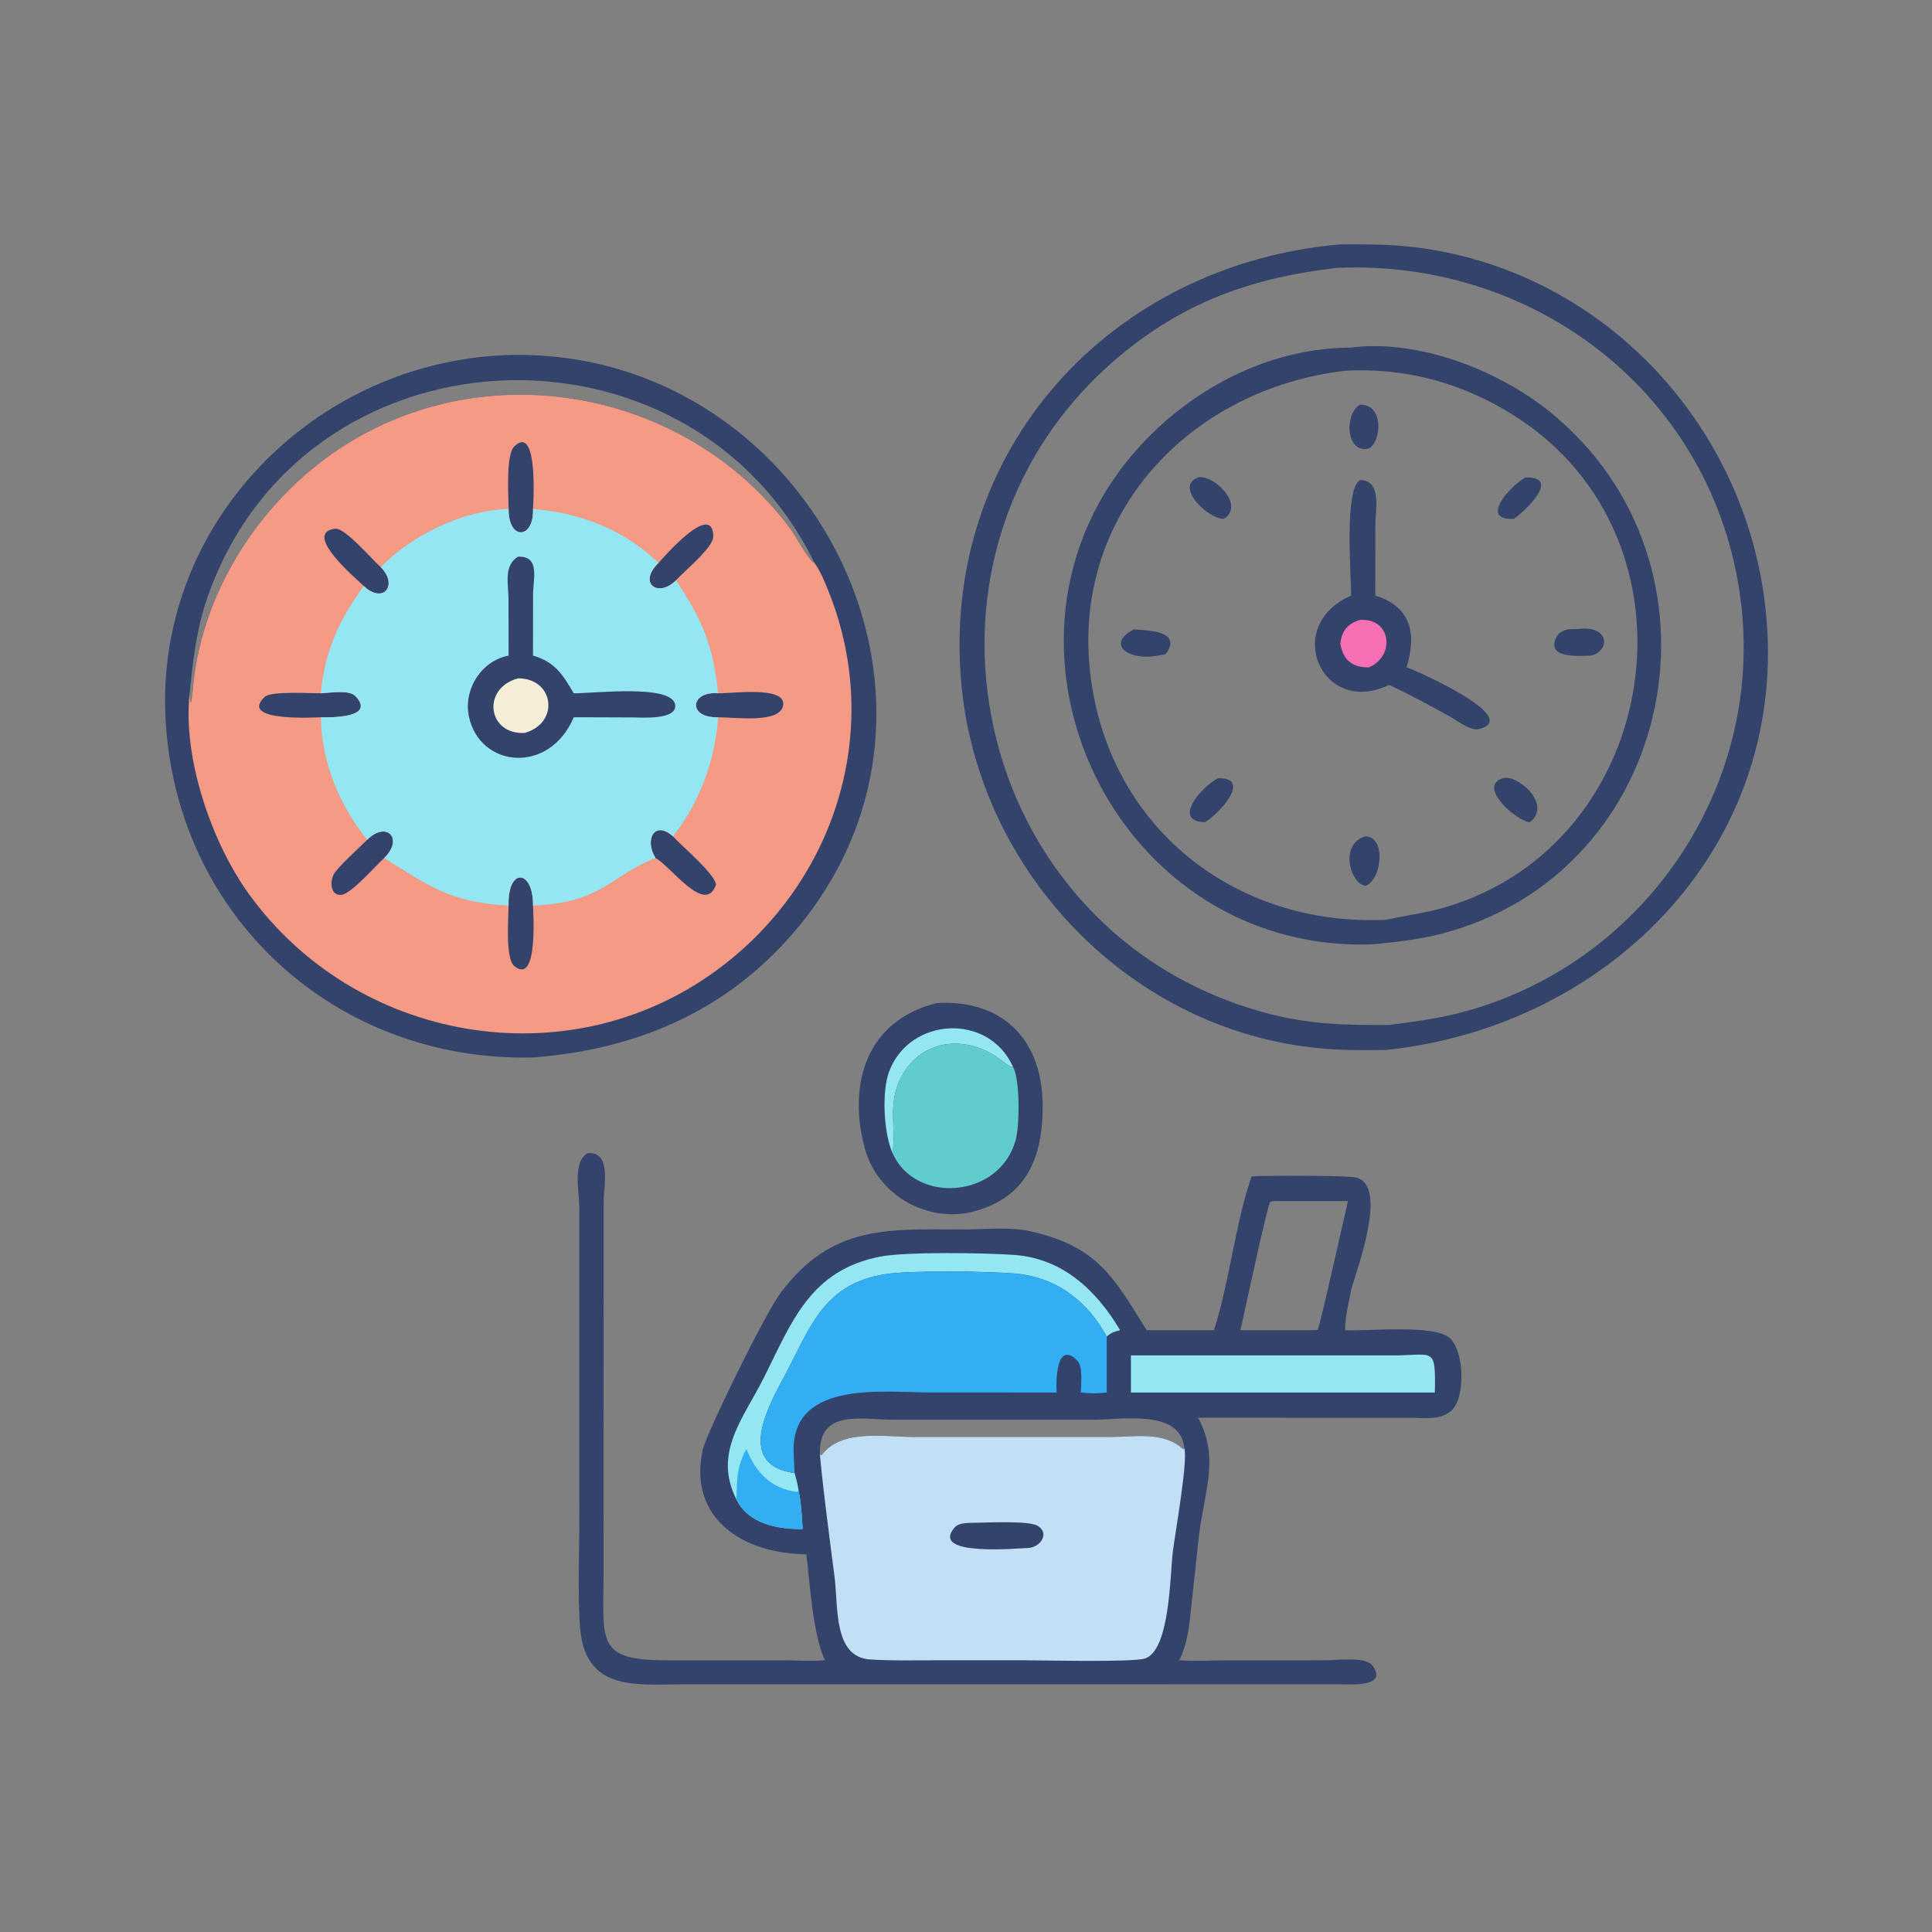 <svg xmlns="http://www.w3.org/2000/svg" xmlns:xlink="http://www.w3.org/1999/xlink" width="1024" height="1024"><rect width="100%" height="100%" fill="#808080" stroke="none"/><path fill="#34436C" transform="scale(2 2)" d="M248.294 265.808C265.447 264.839 276.126 275.267 276.31 292.603C276.463 306.891 271.992 317.931 256.689 321.381C244.58 323.641 232.286 316.145 229.128 304.147C224.588 286.893 229.803 270.377 248.294 265.808Z"></path><path fill="#93E6F2" transform="scale(2 2)" d="M236.522 305.569C234.193 300.26 233.606 289.299 235.66 283.882C241.076 269.596 261.911 268.301 268.427 282.654L268.011 282.794C266.32 281.885 264.912 280.518 263.266 279.53C254.274 274.129 243.445 276.095 238.636 285.859C235.184 292.867 237.542 298.932 236.522 305.569Z"></path><path fill="#60CCCE" transform="scale(2 2)" d="M236.522 305.569C237.542 298.932 235.184 292.867 238.636 285.859C243.445 276.095 254.274 274.129 263.266 279.53C264.912 280.518 266.32 281.885 268.011 282.794L268.427 282.654C270.37 286.088 270.234 298.311 269.128 302.243C264.791 317.661 242.516 319.183 236.522 305.569Z"></path><path fill="#34436C" transform="scale(2 2)" d="M155.797 305.569C162.124 305.161 160.003 314.351 159.972 318.401L159.94 417.358C159.918 435.184 157.954 440.027 176.881 440L208.311 440.002C211.768 440.036 215.208 440.268 218.661 439.989C215.498 433.831 214.611 419.328 213.665 411.898C197.372 411.811 182.186 402.715 186.245 384.168C187.174 379.923 202.569 348.457 206.763 342.778C220.344 324.387 235.593 325.802 255.326 325.812C261.377 325.815 267.671 325.042 273.623 326.425C291.284 330.527 295.497 339.165 303.739 352.296L303.88 352.517L321.716 352.517C325.932 339.316 327.33 324.278 331.685 311.757C334.729 311.506 357.329 311.487 359.416 312.047C367.802 314.296 359.96 335.25 358.049 341.872C357.403 345.466 356.471 348.83 356.457 352.517C362.805 352.817 380.18 350.901 384.206 354.612C388.073 358.176 388.394 370.141 384.767 373.708C381.929 376.498 377.323 375.731 373.726 375.724L317.508 375.716C323.335 386.378 319.039 395.606 317.669 407.492L315.69 425.853C315.111 431.007 314.82 435.281 312.523 439.989C316.611 440.304 320.893 440.004 325.005 440.004L351.085 439.998C354.247 439.994 361.926 438.904 363.755 441.445C367.813 447.084 358.304 446.362 355.608 446.357L179.695 446.375C167.619 446.464 154.748 447.876 153.665 430.655C153.08 421.35 153.532 411.739 153.535 402.403L153.522 320.401C153.515 315.773 151.665 307.765 155.797 305.569ZM337.776 318.305L336.633 318.454C335.777 319.719 329.683 348.295 328.738 352.517L348.312 352.517L349.201 352.428C349.799 351.419 356.325 322.176 357.215 318.305L337.776 318.305ZM217.28 385.51C217.492 385.64 217.34 385.57 217.777 385.574L218.179 385.087C223.502 378.726 234.533 380.809 242.371 380.819L294.488 380.815C300.629 380.817 308.09 379.336 313.106 383.702L313.39 383.952L313.878 383.945C313.012 373.353 297.609 376.234 289.829 376.23L236.619 376.229C228.133 376.234 216.903 373.308 217.28 385.51Z"></path><path fill="#93E6F2" transform="scale(2 2)" d="M368.14 359.195C380.053 359.351 380.476 356.319 380.254 369.033L312.523 369.033L299.704 369.033L299.704 359.195L368.14 359.195Z"></path><path fill="#93E6F2" transform="scale(2 2)" d="M195.142 397.326C188.898 384.989 197.036 375.873 202.455 365.051C209.793 350.398 214.703 336.527 233.425 332.988C240.361 331.677 261.268 332.015 268.863 332.571C281.589 333.503 290.529 341.894 296.845 352.517C295.431 352.85 294.376 353.215 293.295 354.221C288.167 344.718 279.81 338.364 268.784 337.485C261.41 336.898 241.311 336.592 234.537 337.679C218.588 340.238 214.957 351.137 208.481 363.566C204.557 371.097 194.083 388.058 210.584 390.385C211.02 391.945 211.413 393.46 211.643 395.066C212.349 398.399 212.498 401.813 212.712 405.205C206.113 405.286 198.296 403.875 195.142 397.326Z"></path><path fill="#32AFF2" transform="scale(2 2)" d="M197.798 383.945C200.176 390.094 204.267 394.484 211.248 395.396L211.643 395.066C212.349 398.399 212.498 401.813 212.712 405.205C206.113 405.286 198.296 403.875 195.142 397.326C195.466 391.751 194.967 389.555 197.798 383.945Z"></path><path fill="#32AFF2" transform="scale(2 2)" d="M210.584 390.385C194.083 388.058 204.557 371.097 208.481 363.566C214.957 351.137 218.588 340.238 234.537 337.679C241.311 336.592 261.41 336.898 268.784 337.485C279.81 338.364 288.167 344.718 293.295 354.221L293.295 369.033C290.91 369.317 288.812 369.31 286.432 369.033C286.456 366.879 287.042 362.169 285.533 360.624C279.962 354.923 279.777 366.046 280.03 369.033L246.635 369.022C234.369 369.024 210.07 365.659 210.31 384.437C210.335 386.418 210.479 388.407 210.584 390.385Z"></path><path fill="#C1DFF5" transform="scale(2 2)" d="M217.28 385.51C217.492 385.64 217.34 385.57 217.777 385.574L218.179 385.087C223.502 378.726 234.533 380.809 242.371 380.819L294.488 380.815C300.629 380.817 308.09 379.336 313.106 383.702L313.39 383.952L313.878 383.945C314.809 387.332 311.391 406.499 310.804 411.281C310.07 417.264 310.06 437.542 303.364 439.535C299.921 440.559 276.831 439.995 271.226 439.99L247.065 439.997C241.578 440.002 236.055 440.128 230.576 439.778C220.792 439.154 222.161 425.692 221.176 417.985C219.795 407.179 218.309 396.355 217.28 385.51Z"></path><path fill="#34436C" transform="scale(2 2)" d="M256.689 403.583C260.492 403.572 272.416 402.874 274.941 404.337C278.271 406.267 275.777 409.993 272.562 410.229C270.216 410.238 246.425 412.658 252.889 404.909C253.872 403.73 255.279 403.716 256.689 403.583Z"></path><path fill="#34436C" transform="scale(2 2)" d="M133.589 94.125C213.145 91.055 263.294 185.139 210.486 246.945C192.419 268.091 168.547 278.16 141.254 280.234C88.672 281.498 46.204 242.423 43.838 189.788C41.534 138.543 83.094 96.358 133.589 94.125ZM50.253 183.735C50.297 184.589 50.275 185.478 50.598 186.28C51.077 183.99 51.142 181.721 51.443 179.413C54.947 152.584 72.773 127.825 96.397 115.036C134.736 94.28 183.623 105.442 209.445 140.12C210.771 141.902 214.394 148.75 215.847 149.181C182.308 80.785 79.543 85.491 54.708 159.121C51.982 167.203 51.114 175.312 50.253 183.735Z"></path><path fill="#F59B85" transform="scale(2 2)" d="M50.253 183.735C50.297 184.589 50.275 185.478 50.598 186.28C51.077 183.99 51.142 181.721 51.443 179.413C54.947 152.584 72.773 127.825 96.397 115.036C134.736 94.28 183.623 105.442 209.445 140.12C210.771 141.902 214.394 148.75 215.847 149.181C217.589 151.572 218.833 154.818 219.91 157.578C234.133 194.037 221.125 234.495 189.557 257.392C150.058 286.042 94.192 276.126 65.89 236.824C56.063 223.176 48.371 200.834 50.253 183.735Z"></path><path fill="#34436C" transform="scale(2 2)" d="M97.314 222.545C102.408 217.44 107.118 222.227 101.808 227.394C99.476 229.472 93.12 236.866 90.487 237.139C87.447 237.455 87.403 233.438 88.526 231.576C89.791 229.477 95.263 224.615 97.314 222.545Z"></path><path fill="#34436C" transform="scale(2 2)" d="M174.525 149.181C175.482 148.149 188.832 132.482 189.035 142.143C189.096 145.061 181.289 151.406 179.139 153.792C174.354 158.577 168.964 154.516 174.525 149.181Z"></path><path fill="#34436C" transform="scale(2 2)" d="M173.726 227.394C170.649 222.391 173.58 217.31 178.328 221.645C180.772 224.293 189.238 231.373 189.759 234.415C186.93 242.729 177.681 229.415 173.726 227.394Z"></path><path fill="#34436C" transform="scale(2 2)" d="M96.411 155.312C95.192 153.992 79.734 141.288 88.814 140.113C91.384 139.78 98.578 148.256 100.888 150.294C105.611 154.996 101.636 160.205 96.411 155.312Z"></path><path fill="#34436C" transform="scale(2 2)" d="M134.782 134.875C134.766 131.34 134.021 120.523 136.279 118.321C142.859 111.904 141.255 134.719 141.254 134.875C141.535 142.9 134.734 143.376 134.782 134.875Z"></path><path fill="#34436C" transform="scale(2 2)" d="M190.321 183.735C193.762 183.808 208.177 181.737 207.556 186.8C206.935 191.858 194.799 190.069 190.321 190.081C182.06 190.309 182.948 183.063 190.321 183.735Z"></path><path fill="#34436C" transform="scale(2 2)" d="M134.782 239.989C134.472 229.79 141.356 230.353 141.254 239.989C141.262 241.056 142.776 261.424 136.269 255.994C133.875 253.996 134.759 243.274 134.782 239.989Z"></path><path fill="#34436C" transform="scale(2 2)" d="M85.026 183.735C87.363 183.613 92.536 182.729 94.202 184.481C99.826 190.397 87.092 190.134 85.026 190.081C84.009 190.084 62.906 191.435 70.207 184.639C71.843 183.116 82.36 183.736 85.026 183.735Z"></path><path fill="#93E6F2" transform="scale(2 2)" d="M100.888 150.294C109.302 141.72 122.681 135.232 134.782 134.875C134.734 143.376 141.535 142.9 141.254 134.875C153.886 135.932 165.29 140.312 174.525 149.181C168.964 154.516 174.354 158.577 179.139 153.792C186.127 164.219 188.994 171.086 190.321 183.735C182.948 183.063 182.06 190.309 190.321 190.081C189.473 201.492 185.476 212.655 178.328 221.645C173.58 217.31 170.649 222.391 173.726 227.394C161.861 231.914 159.866 239.244 141.254 239.989C141.356 230.353 134.472 229.79 134.782 239.989C119.237 239.143 113.801 234.826 101.808 227.394C107.118 222.227 102.408 217.44 97.314 222.545C89.849 213.324 85.217 201.957 85.026 190.081C87.092 190.134 99.826 190.397 94.202 184.481C92.536 182.729 87.363 183.613 85.026 183.735C86.039 172.615 89.877 164.2 96.411 155.312C101.636 160.205 105.611 154.996 100.888 150.294Z"></path><path fill="#34436C" transform="scale(2 2)" d="M137.283 147.533C143.193 147.275 141.291 153.412 141.273 157.377L141.254 173.748C147.133 175.433 149.133 178.814 152.054 183.735C157.184 183.774 178.112 181.224 178.923 186.765C179.522 190.855 170.02 190.133 167.835 190.126L155.035 190.081L152.054 190.081C145.527 205.431 127.063 203.442 124.257 189.829C122.791 182.713 127.558 175.097 134.782 173.748L134.757 158.795C134.756 154.835 133.381 149.876 137.283 147.533Z"></path><path fill="#F7EED9" transform="scale(2 2)" d="M137.283 179.772C146.807 179.697 148.466 191.546 139.059 194.231C129.225 194.799 127.525 182.398 137.283 179.772Z"></path><path fill="#34436C" transform="scale(2 2)" d="M355.191 64.754C361.652 64.724 368.04 64.717 374.471 65.468C423.953 71.241 462.411 111.809 467.866 161.091C474.748 223.268 427.215 271.946 367.312 278.258C360.664 278.354 354.067 278.345 347.454 277.567C298.095 271.761 258.995 230.037 254.718 180.722C249.354 118.868 294.604 70.021 355.191 64.754ZM354.248 70.997C332.803 73.447 314.974 79.537 298.018 93.278C234.085 145.086 256.48 248.258 336.724 268.765C347.555 271.533 356.989 271.68 368.14 271.625C374.213 270.836 380.294 270.063 386.244 268.569C435.161 256.279 467.872 208.804 461.247 158.612C454.18 105.059 407.401 68.597 354.248 70.997Z"></path><path fill="#34436C" transform="scale(2 2)" d="M358.049 92.121C375.711 89.796 396.882 98.013 410.521 108.97C460.904 149.445 444.497 231.623 381.518 247.571C375.795 249.021 369.974 249.628 364.116 250.236C293.139 253.092 254.455 165.765 304.666 115.538C318.75 101.449 337.906 92.148 358.049 92.121ZM356.457 98.252C315.416 103.08 283.824 136.219 288.97 178.839C293.844 219.204 327.19 245.602 367.312 243.753C372.618 242.615 377.972 241.924 383.19 240.375C440.66 223.312 452.864 142.88 401.396 110.219C387.75 101.56 372.652 97.353 356.457 98.252Z"></path><path fill="#34436C" transform="scale(2 2)" d="M360.39 107.262C366.778 106.969 366.186 117.023 362.735 118.865C356.637 120.349 356.18 109.671 360.39 107.262Z"></path><path fill="#34436C" transform="scale(2 2)" d="M300.515 166.781C303.786 167.165 313.231 166.922 309.134 173.089C308.376 173.627 307.684 173.653 306.777 173.748C298.732 175.21 293.101 170.596 300.515 166.781Z"></path><path fill="#34436C" transform="scale(2 2)" d="M404.268 126.529C413.807 126.32 404.275 135.332 401.228 137.49C391.603 138.023 400.727 128.305 404.268 126.529Z"></path><path fill="#34436C" transform="scale(2 2)" d="M361.83 221.645C367.477 221.698 366.167 233.347 361.83 234.772C357.744 234.099 354.903 223.674 361.83 221.645Z"></path><path fill="#34436C" transform="scale(2 2)" d="M415.399 166.781C417.678 166.815 421.045 166.128 423.095 167.199C426.763 169.116 424.946 173.047 421.606 173.748C418.587 173.784 409.383 174.689 412.55 168.684C413.141 167.564 414.268 167.154 415.399 166.781Z"></path><path fill="#34436C" transform="scale(2 2)" d="M317.508 126.529C321.593 125.637 330.114 133.893 324.335 137.49C320.328 137.702 311.065 128.92 317.508 126.529Z"></path><path fill="#34436C" transform="scale(2 2)" d="M322.824 206.231C332.168 206.089 322.532 216.254 319.218 217.908C310.499 217.528 318.514 208.366 322.824 206.231Z"></path><path fill="#34436C" transform="scale(2 2)" d="M398.286 206.231C402.136 205.118 411.478 213.16 405.434 217.908C401.888 217.636 391.345 208.37 398.286 206.231Z"></path><path fill="#34436C" transform="scale(2 2)" d="M360.39 127.23C366.271 127.186 364.493 135.14 364.485 139.026L364.46 157.851C374.142 160.799 375.425 168.178 372.743 176.872L373.758 177.231C375.219 177.744 403.728 190.248 391.921 193.217C389.799 193.751 386.352 191.141 384.584 190.081C379.162 187.086 373.737 184.144 368.14 181.486C350.313 190.166 339.702 165.831 358.049 157.851C358.109 152.299 356.18 129.789 360.39 127.23Z"></path><path fill="#F870B4" transform="scale(2 2)" d="M360.39 164.281C368.856 163.747 369.748 173.976 362.735 176.872C358.322 176.836 356.017 174.989 355.191 170.622C355.58 167.23 357.031 165.352 360.39 164.281Z"></path></svg>